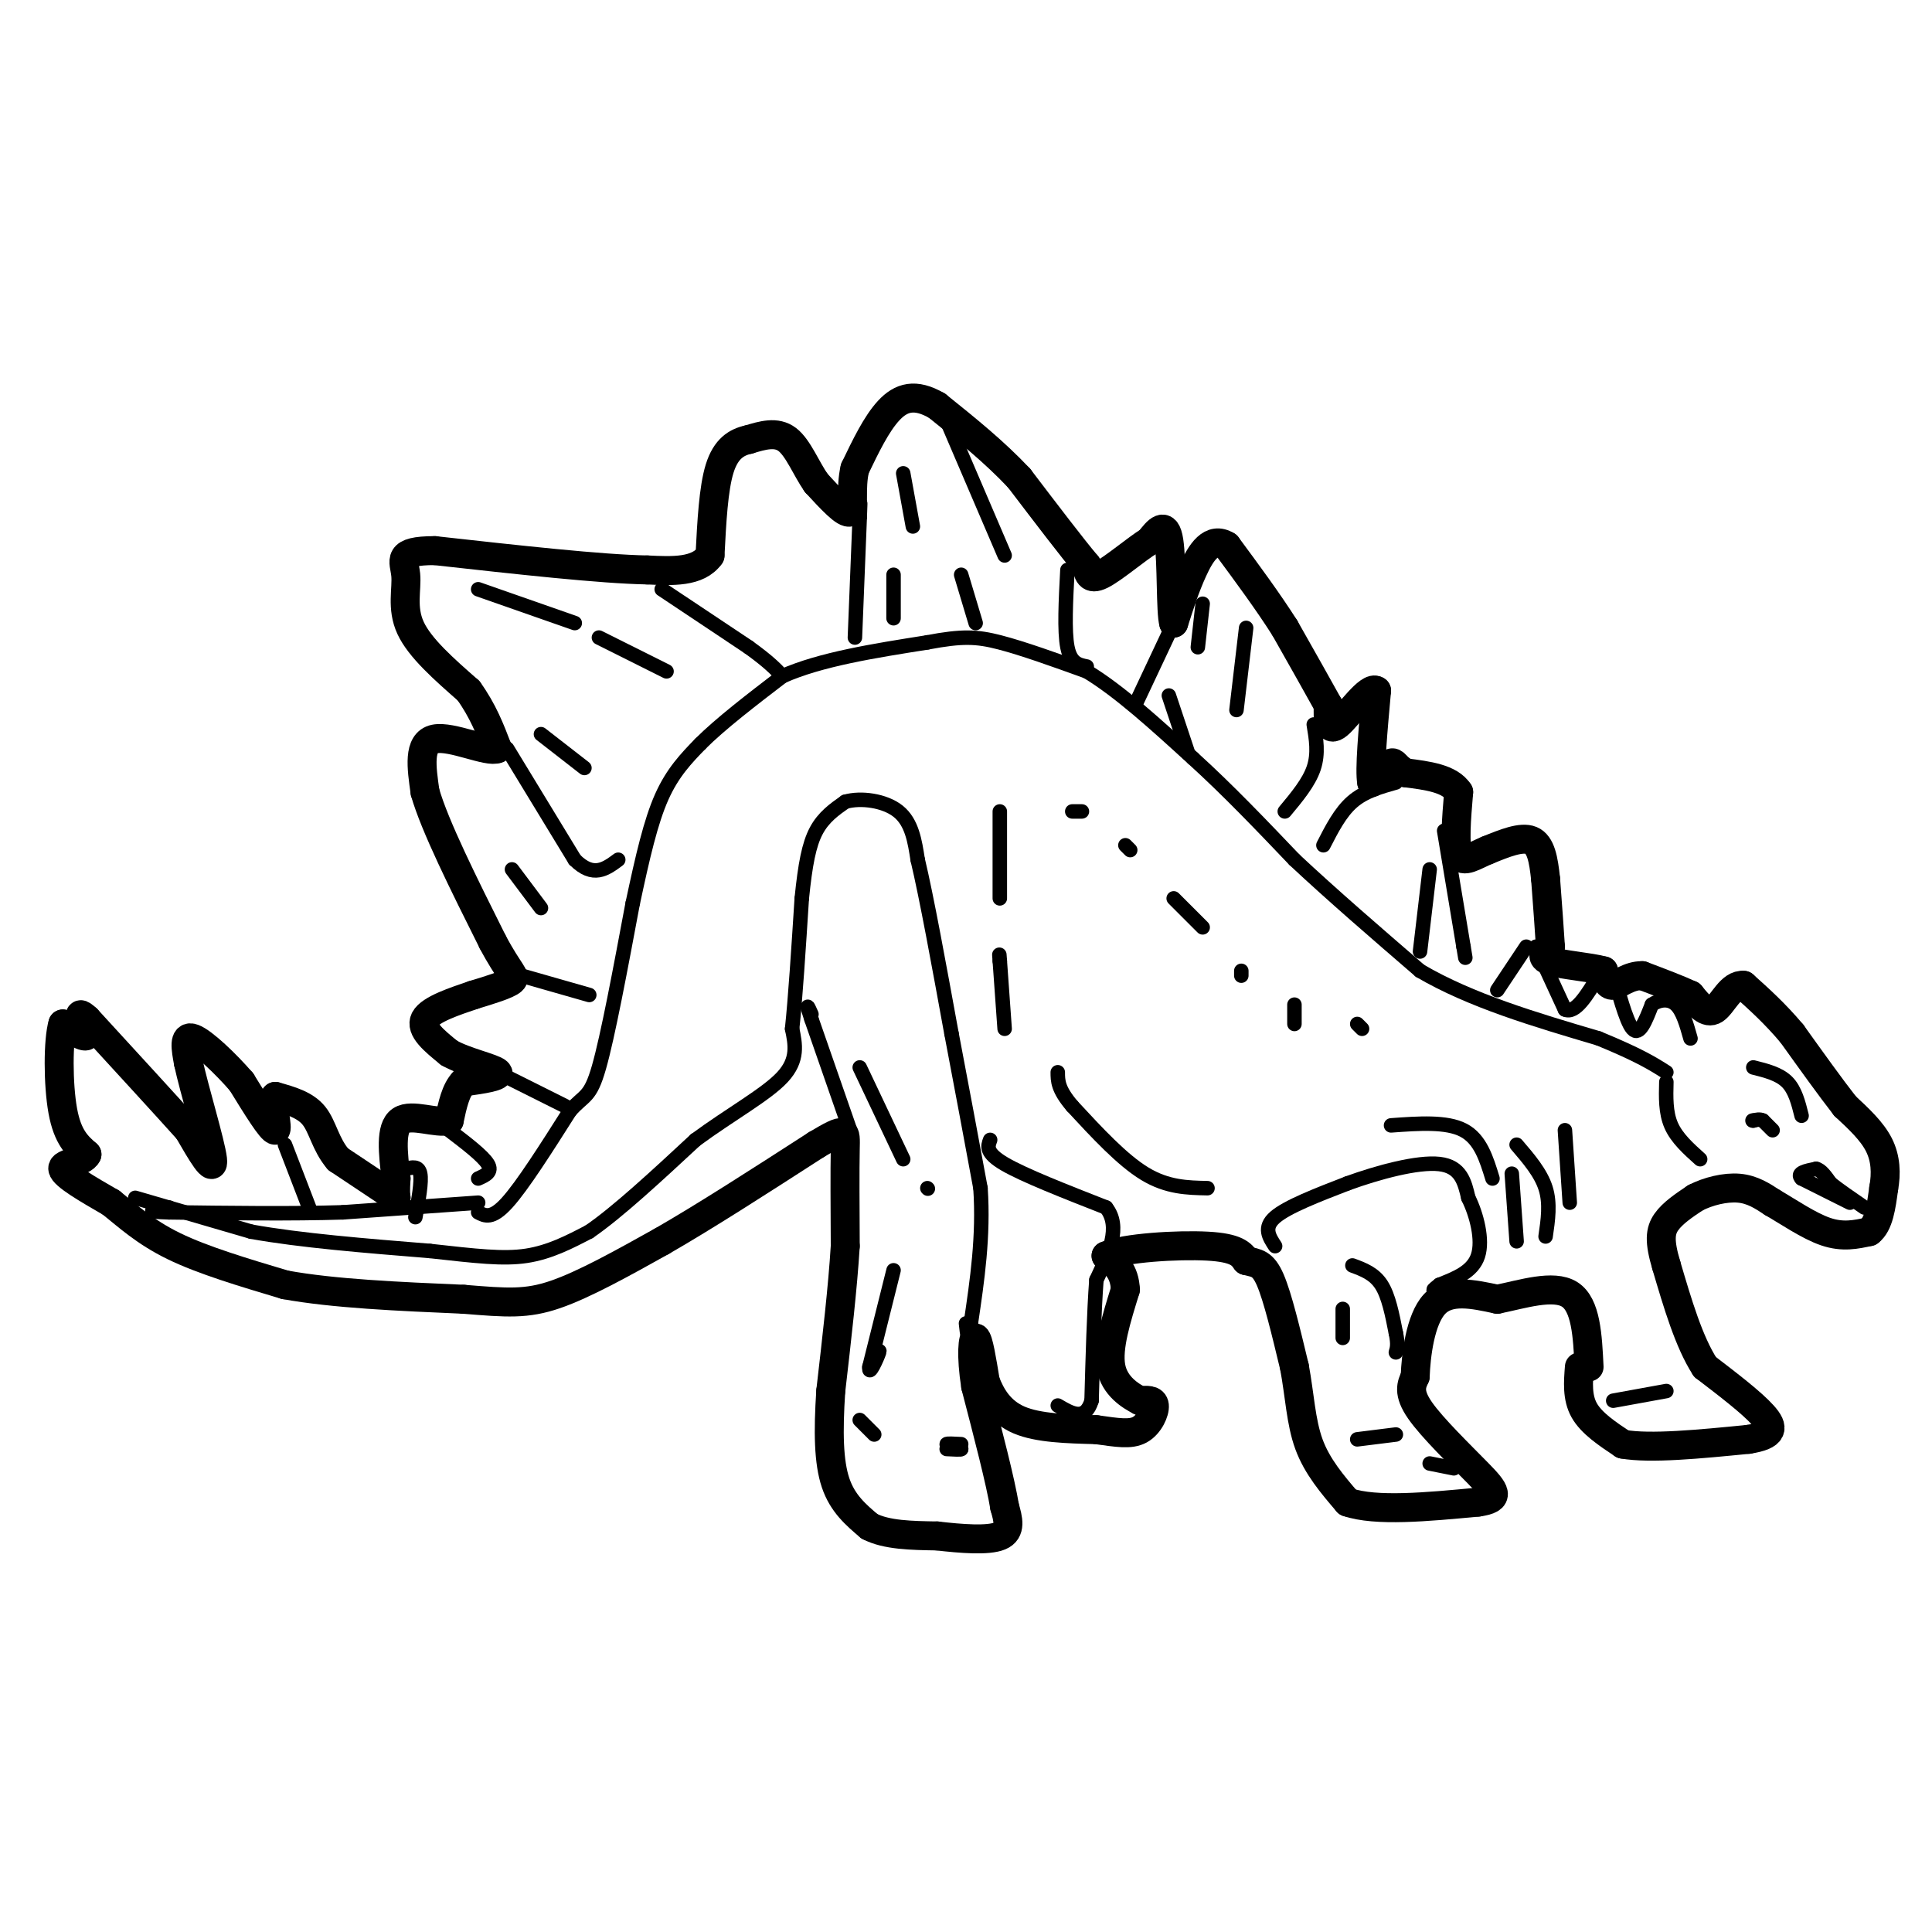 <svg viewBox='0 0 400 400' version='1.1' xmlns='http://www.w3.org/2000/svg' xmlns:xlink='http://www.w3.org/1999/xlink'><g fill='none' stroke='#000000' stroke-width='6' stroke-linecap='round' stroke-linejoin='round'><path d='M82,248c0.000,0.000 -12.000,-8.000 -12,-8'/><path d='M70,240c-2.622,-3.067 -3.178,-6.733 -5,-9c-1.822,-2.267 -4.911,-3.133 -8,-4'/><path d='M57,227c-0.933,1.378 0.733,6.822 0,7c-0.733,0.178 -3.867,-4.911 -7,-10'/><path d='M50,224c-3.267,-3.778 -7.933,-8.222 -10,-9c-2.067,-0.778 -1.533,2.111 -1,5'/><path d='M39,220c1.178,5.489 4.622,16.711 5,20c0.378,3.289 -2.311,-1.356 -5,-6'/><path d='M39,234c-4.333,-4.833 -12.667,-13.917 -21,-23'/><path d='M18,211c-3.044,-2.822 -0.156,1.622 0,3c0.156,1.378 -2.422,-0.311 -5,-2'/><path d='M13,212c-1.000,3.289 -1.000,12.511 0,18c1.000,5.489 3.000,7.244 5,9'/><path d='M18,239c-0.778,1.756 -5.222,1.644 -5,3c0.222,1.356 5.111,4.178 10,7'/><path d='M23,249c3.422,2.733 6.978,6.067 13,9c6.022,2.933 14.511,5.467 23,8'/><path d='M59,266c10.000,1.833 23.500,2.417 37,3'/><path d='M96,269c9.000,0.733 13.000,1.067 19,-1c6.000,-2.067 14.000,-6.533 22,-11'/><path d='M137,257c9.000,-5.167 20.500,-12.583 32,-20'/><path d='M169,237c6.311,-3.778 6.089,-3.222 6,1c-0.089,4.222 -0.044,12.111 0,20'/><path d='M175,258c-0.500,8.333 -1.750,19.167 -3,30'/><path d='M172,288c-0.556,8.489 -0.444,14.711 1,19c1.444,4.289 4.222,6.644 7,9'/><path d='M180,316c3.500,1.833 8.750,1.917 14,2'/><path d='M194,318c5.022,0.578 10.578,1.022 13,0c2.422,-1.022 1.711,-3.511 1,-6'/><path d='M208,312c-0.833,-5.167 -3.417,-15.083 -6,-25'/><path d='M202,287c-1.022,-6.511 -0.578,-10.289 0,-10c0.578,0.289 1.289,4.644 2,9'/><path d='M204,286c1.156,3.089 3.044,6.311 7,8c3.956,1.689 9.978,1.844 16,2'/><path d='M227,296c4.298,0.595 7.042,1.083 9,0c1.958,-1.083 3.131,-3.738 3,-5c-0.131,-1.262 -1.565,-1.131 -3,-1'/><path d='M236,290c-1.933,-1.000 -5.267,-3.000 -6,-7c-0.733,-4.000 1.133,-10.000 3,-16'/><path d='M233,267c-0.167,-3.833 -2.083,-5.417 -4,-7'/><path d='M229,260c3.689,-1.667 14.911,-2.333 21,-2c6.089,0.333 7.044,1.667 8,3'/><path d='M258,261c2.133,0.556 3.467,0.444 5,4c1.533,3.556 3.267,10.778 5,18'/><path d='M268,283c1.089,5.822 1.311,11.378 3,16c1.689,4.622 4.844,8.311 8,12'/><path d='M279,311c5.833,2.000 16.417,1.000 27,0'/><path d='M306,311c4.881,-0.667 3.583,-2.333 0,-6c-3.583,-3.667 -9.452,-9.333 -12,-13c-2.548,-3.667 -1.774,-5.333 -1,-7'/><path d='M293,285c0.156,-4.378 1.044,-11.822 4,-15c2.956,-3.178 7.978,-2.089 13,-1'/><path d='M310,269c5.178,-1.044 11.622,-3.156 15,-1c3.378,2.156 3.689,8.578 4,15'/><path d='M327,283c-0.250,3.167 -0.500,6.333 1,9c1.500,2.667 4.750,4.833 8,7'/><path d='M336,299c5.667,1.000 15.833,0.000 26,-1'/><path d='M362,298c5.244,-0.822 5.356,-2.378 3,-5c-2.356,-2.622 -7.178,-6.311 -12,-10'/><path d='M353,283c-3.333,-5.167 -5.667,-13.083 -8,-21'/><path d='M345,262c-1.511,-5.044 -1.289,-7.156 0,-9c1.289,-1.844 3.644,-3.422 6,-5'/><path d='M351,248c2.622,-1.356 6.178,-2.244 9,-2c2.822,0.244 4.911,1.622 7,3'/><path d='M367,249c3.133,1.800 7.467,4.800 11,6c3.533,1.200 6.267,0.600 9,0'/><path d='M387,255c2.000,-1.500 2.500,-5.250 3,-9'/><path d='M390,246c0.556,-3.044 0.444,-6.156 -1,-9c-1.444,-2.844 -4.222,-5.422 -7,-8'/><path d='M382,229c-3.000,-3.833 -7.000,-9.417 -11,-15'/><path d='M371,214c-3.500,-4.167 -6.750,-7.083 -10,-10'/><path d='M361,204c-2.667,-0.311 -4.333,3.911 -6,5c-1.667,1.089 -3.333,-0.956 -5,-3'/><path d='M350,206c-2.500,-1.167 -6.250,-2.583 -10,-4'/><path d='M340,202c-2.800,-0.044 -4.800,1.844 -6,2c-1.200,0.156 -1.600,-1.422 -2,-3'/><path d='M332,201c-2.756,-0.778 -8.644,-1.222 -11,-2c-2.356,-0.778 -1.178,-1.889 0,-3'/><path d='M321,196c-0.167,-2.833 -0.583,-8.417 -1,-14'/><path d='M320,182c-0.422,-4.044 -0.978,-7.156 -3,-8c-2.022,-0.844 -5.511,0.578 -9,2'/><path d='M308,176c-2.733,1.111 -5.067,2.889 -6,1c-0.933,-1.889 -0.467,-7.444 0,-13'/><path d='M302,164c-1.833,-2.833 -6.417,-3.417 -11,-4'/><path d='M291,160c-2.200,-1.244 -2.200,-2.356 -3,-2c-0.800,0.356 -2.400,2.178 -4,4'/><path d='M284,162c-0.500,-2.500 0.250,-10.750 1,-19'/><path d='M285,143c-1.533,-1.222 -5.867,5.222 -8,7c-2.133,1.778 -2.067,-1.111 -2,-4'/><path d='M275,146c-1.833,-3.333 -5.417,-9.667 -9,-16'/><path d='M266,130c-3.500,-5.500 -7.750,-11.250 -12,-17'/><path d='M254,113c-3.244,-2.022 -5.356,1.422 -7,5c-1.644,3.578 -2.822,7.289 -4,11'/><path d='M243,129c-0.667,-2.067 -0.333,-12.733 -1,-17c-0.667,-4.267 -2.333,-2.133 -4,0'/><path d='M238,112c-2.711,1.644 -7.489,5.756 -10,7c-2.511,1.244 -2.756,-0.378 -3,-2'/><path d='M225,117c-2.833,-3.333 -8.417,-10.667 -14,-18'/><path d='M211,99c-5.167,-5.500 -11.083,-10.250 -17,-15'/><path d='M194,84c-4.556,-2.644 -7.444,-1.756 -10,1c-2.556,2.756 -4.778,7.378 -7,12'/><path d='M177,97c-1.000,4.133 0.000,8.467 -1,9c-1.000,0.533 -4.000,-2.733 -7,-6'/><path d='M169,100c-2.067,-2.933 -3.733,-7.267 -6,-9c-2.267,-1.733 -5.133,-0.867 -8,0'/><path d='M155,91c-2.489,0.533 -4.711,1.867 -6,6c-1.289,4.133 -1.644,11.067 -2,18'/><path d='M147,115c-2.500,3.500 -7.750,3.250 -13,3'/><path d='M134,118c-9.500,-0.167 -26.750,-2.083 -44,-4'/><path d='M90,114c-8.083,0.012 -6.292,2.042 -6,5c0.292,2.958 -0.917,6.845 1,11c1.917,4.155 6.958,8.577 12,13'/><path d='M97,143c3.000,4.167 4.500,8.083 6,12'/><path d='M103,155c-1.867,0.933 -9.533,-2.733 -13,-2c-3.467,0.733 -2.733,5.867 -2,11'/><path d='M88,164c2.000,7.000 8.000,19.000 14,31'/><path d='M102,195c3.422,6.467 4.978,7.133 4,8c-0.978,0.867 -4.489,1.933 -8,3'/><path d='M98,206c-3.689,1.267 -8.911,2.933 -10,5c-1.089,2.067 1.956,4.533 5,7'/><path d='M93,218c3.311,1.889 9.089,3.111 10,4c0.911,0.889 -3.044,1.444 -7,2'/><path d='M96,224c-1.667,1.667 -2.333,4.833 -3,8'/><path d='M93,232c-2.644,0.711 -7.756,-1.511 -10,0c-2.244,1.511 -1.622,6.756 -1,12'/><path d='M82,244c-0.167,2.667 -0.083,3.333 0,4'/></g>
<g fill='none' stroke='#000000' stroke-width='3' stroke-linecap='round' stroke-linejoin='round'><path d='M105,155c0.000,0.000 14.000,23.000 14,23'/><path d='M119,178c3.833,3.833 6.417,1.917 9,0'/><path d='M137,122c0.000,0.000 18.000,12.000 18,12'/><path d='M155,134c4.167,3.000 5.583,4.500 7,6'/><path d='M177,132c0.000,0.000 1.000,-25.000 1,-25'/><path d='M178,107c0.167,-4.333 0.083,-2.667 0,-1'/><path d='M221,118c-0.333,6.333 -0.667,12.667 0,16c0.667,3.333 2.333,3.667 4,4'/><path d='M235,146c0.000,0.000 8.000,-17.000 8,-17'/><path d='M272,150c0.500,3.000 1.000,6.000 0,9c-1.000,3.000 -3.500,6.000 -6,9'/><path d='M274,175c1.750,-3.417 3.500,-6.833 6,-9c2.500,-2.167 5.750,-3.083 9,-4'/><path d='M299,172c0.000,0.000 4.000,24.000 4,24'/><path d='M303,196c0.667,4.000 0.333,2.000 0,0'/><path d='M310,205c0.000,0.000 6.000,-9.000 6,-9'/><path d='M318,196c0.000,0.000 6.000,13.000 6,13'/><path d='M324,209c2.167,1.000 4.583,-3.000 7,-7'/><path d='M331,202c1.571,-1.798 2.000,-2.792 3,0c1.000,2.792 2.571,9.369 4,11c1.429,1.631 2.714,-1.685 4,-5'/><path d='M342,208c1.600,-1.089 3.600,-1.311 5,0c1.400,1.311 2.200,4.156 3,7'/><path d='M367,234c0.000,0.000 -2.000,-2.000 -2,-2'/><path d='M365,232c-0.667,-0.333 -1.333,-0.167 -2,0'/><path d='M363,232c-0.333,0.000 -0.167,0.000 0,0'/><path d='M101,221c0.000,0.000 16.000,8.000 16,8'/><path d='M122,206c0.000,0.000 -14.000,-4.000 -14,-4'/><path d='M93,234c3.500,2.667 7.000,5.333 8,7c1.000,1.667 -0.500,2.333 -2,3'/><path d='M86,252c0.667,-3.667 1.333,-7.333 1,-9c-0.333,-1.667 -1.667,-1.333 -3,-1'/><path d='M59,237c0.000,0.000 5.000,13.000 5,13'/><path d='M28,248c0.000,0.000 24.000,7.000 24,7'/><path d='M52,255c10.167,1.833 23.583,2.917 37,4'/><path d='M89,259c9.622,1.067 15.178,1.733 20,1c4.822,-0.733 8.911,-2.867 13,-5'/><path d='M122,255c5.833,-4.000 13.917,-11.500 22,-19'/><path d='M144,236c7.333,-5.400 14.667,-9.400 18,-13c3.333,-3.600 2.667,-6.800 2,-10'/><path d='M164,213c0.667,-6.167 1.333,-16.583 2,-27'/><path d='M166,186c0.711,-7.044 1.489,-11.156 3,-14c1.511,-2.844 3.756,-4.422 6,-6'/><path d='M175,166c3.200,-0.933 8.200,-0.267 11,2c2.800,2.267 3.400,6.133 4,10'/><path d='M190,178c1.833,7.667 4.417,21.833 7,36'/><path d='M197,214c2.167,11.333 4.083,21.667 6,32'/><path d='M203,246c0.667,10.000 -0.667,19.000 -2,28'/><path d='M201,274c-0.500,4.667 -0.750,2.333 -1,0'/><path d='M176,234c0.000,0.000 -8.000,-23.000 -8,-23'/><path d='M168,211c-1.333,-4.000 -0.667,-2.500 0,-1'/><path d='M205,236c-0.500,1.333 -1.000,2.667 3,5c4.000,2.333 12.500,5.667 21,9'/><path d='M229,250c3.167,4.000 0.583,9.500 -2,15'/><path d='M227,265c-0.500,6.667 -0.750,15.833 -1,25'/><path d='M226,290c-1.333,4.333 -4.167,2.667 -7,1'/><path d='M264,258c-1.250,-1.917 -2.500,-3.833 0,-6c2.500,-2.167 8.750,-4.583 15,-7'/><path d='M279,245c6.289,-2.289 14.511,-4.511 19,-4c4.489,0.511 5.244,3.756 6,7'/><path d='M304,248c1.733,3.489 3.067,8.711 2,12c-1.067,3.289 -4.533,4.644 -8,6'/><path d='M298,266c-1.500,1.167 -1.250,1.083 -1,1'/><path d='M280,262c2.250,0.833 4.500,1.667 6,4c1.500,2.333 2.250,6.167 3,10'/><path d='M289,276c0.500,2.333 0.250,3.167 0,4'/><path d='M250,246c-4.167,-0.083 -8.333,-0.167 -13,-3c-4.667,-2.833 -9.833,-8.417 -15,-14'/><path d='M222,229c-3.000,-3.500 -3.000,-5.250 -3,-7'/><path d='M208,213c0.000,0.000 -1.000,-14.000 -1,-14'/><path d='M207,199c-0.167,-2.333 -0.083,-1.167 0,0'/><path d='M207,168c0.000,0.000 0.000,18.000 0,18'/><path d='M99,251c1.417,0.750 2.833,1.500 6,-2c3.167,-3.500 8.083,-11.250 13,-19'/><path d='M118,230c3.044,-3.444 4.156,-2.556 6,-9c1.844,-6.444 4.422,-20.222 7,-34'/><path d='M131,187c2.067,-9.689 3.733,-16.911 6,-22c2.267,-5.089 5.133,-8.044 8,-11'/><path d='M145,154c4.167,-4.167 10.583,-9.083 17,-14'/><path d='M162,140c7.833,-3.500 18.917,-5.250 30,-7'/><path d='M192,133c7.200,-1.356 10.200,-1.244 15,0c4.800,1.244 11.400,3.622 18,6'/><path d='M225,139c6.667,4.000 14.333,11.000 22,18'/><path d='M247,157c7.167,6.500 14.083,13.750 21,21'/><path d='M268,178c7.833,7.333 16.917,15.167 26,23'/><path d='M294,201c10.500,6.167 23.750,10.083 37,14'/><path d='M331,215c8.500,3.500 11.250,5.250 14,7'/><path d='M99,249c0.000,0.000 -28.000,2.000 -28,2'/><path d='M71,251c-10.667,0.333 -23.333,0.167 -36,0'/><path d='M35,251c-6.000,-0.167 -3.000,-0.583 0,-1'/><path d='M243,186c0.000,0.000 6.000,6.000 6,6'/><path d='M233,175c0.000,0.000 1.000,1.000 1,1'/><path d='M222,168c0.000,0.000 2.000,0.000 2,0'/><path d='M257,201c0.000,0.000 0.000,1.000 0,1'/><path d='M268,208c0.000,0.000 0.000,4.000 0,4'/><path d='M281,212c0.000,0.000 1.000,1.000 1,1'/><path d='M324,234c0.000,0.000 1.000,15.000 1,15'/><path d='M314,237c2.500,2.917 5.000,5.833 6,9c1.000,3.167 0.500,6.583 0,10'/><path d='M313,243c0.000,0.000 1.000,14.000 1,14'/><path d='M309,244c-1.250,-4.083 -2.500,-8.167 -6,-10c-3.500,-1.833 -9.250,-1.417 -15,-1'/><path d='M278,271c0.000,0.000 0.000,6.000 0,6'/><path d='M178,221c0.000,0.000 9.000,19.000 9,19'/><path d='M192,246c0.000,0.000 0.100,0.100 0.1,0.1'/><path d='M185,263c0.000,0.000 -5.000,20.000 -5,20'/><path d='M180,283c-0.244,2.311 1.644,-1.911 2,-3c0.356,-1.089 -0.822,0.956 -2,3'/><path d='M178,294c0.000,0.000 3.000,3.000 3,3'/><path d='M199,299c-1.500,-0.083 -3.000,-0.167 -3,0c0.000,0.167 1.500,0.583 3,1'/><path d='M199,300c0.000,0.167 -1.500,0.083 -3,0'/><path d='M296,180c0.000,0.000 -2.000,17.000 -2,17'/><path d='M258,130c0.000,0.000 -2.000,17.000 -2,17'/><path d='M249,125c0.000,0.000 -1.000,9.000 -1,9'/><path d='M242,144c0.000,0.000 4.000,12.000 4,12'/><path d='M196,87c0.000,0.000 12.000,28.000 12,28'/><path d='M187,98c0.000,0.000 2.000,11.000 2,11'/><path d='M185,119c0.000,0.000 0.000,9.000 0,9'/><path d='M99,122c0.000,0.000 20.000,7.000 20,7'/><path d='M124,132c0.000,0.000 14.000,7.000 14,7'/><path d='M112,152c0.000,0.000 9.000,7.000 9,7'/><path d='M383,249c0.000,0.000 -10.000,-5.000 -10,-5'/><path d='M373,244c-1.167,-1.167 0.917,-1.583 3,-2'/><path d='M376,242c1.000,0.167 2.000,1.583 3,3'/><path d='M379,245c1.667,1.333 4.333,3.167 7,5'/><path d='M334,290c0.000,0.000 11.000,-2.000 11,-2'/><path d='M281,298c0.000,0.000 8.000,-1.000 8,-1'/><path d='M296,303c0.000,0.000 5.000,1.000 5,1'/><path d='M363,221c2.667,0.667 5.333,1.333 7,3c1.667,1.667 2.333,4.333 3,7'/><path d='M345,224c-0.083,3.167 -0.167,6.333 1,9c1.167,2.667 3.583,4.833 6,7'/><path d='M199,119c0.000,0.000 3.000,10.000 3,10'/><path d='M106,180c0.000,0.000 6.000,8.000 6,8'/></g>
</svg>